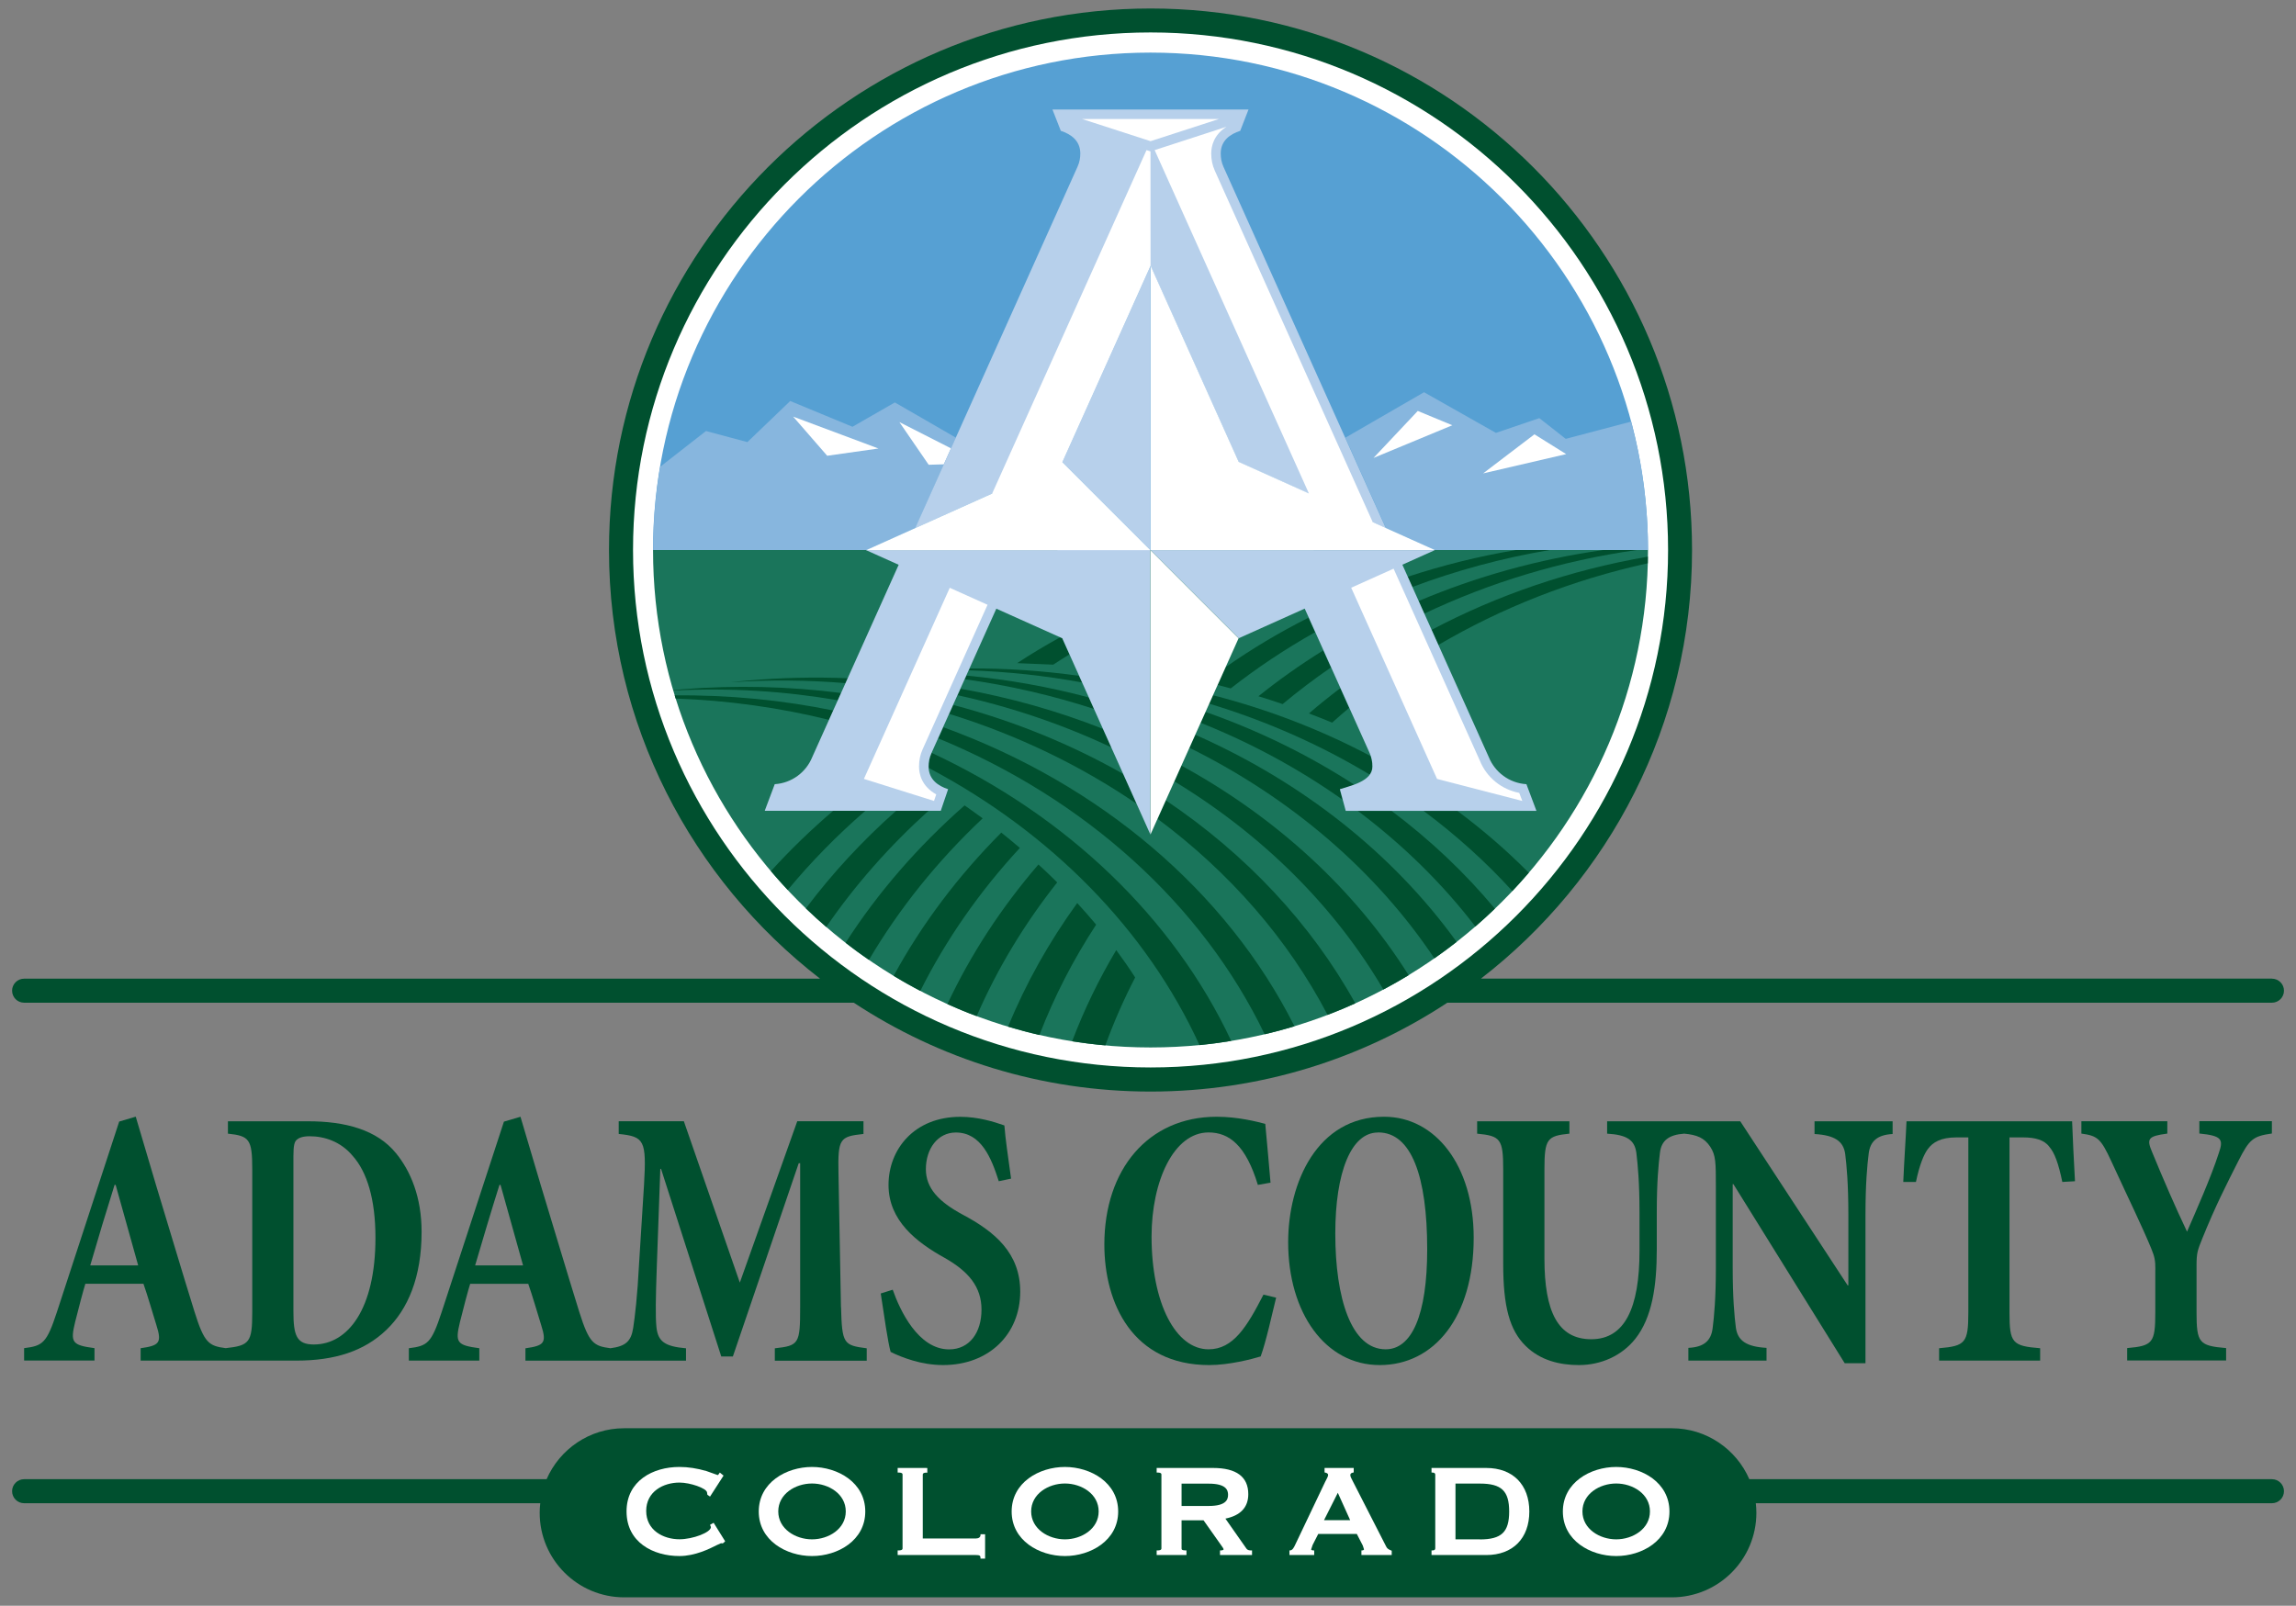 <?xml version="1.0" encoding="UTF-8"?>
<svg xmlns="http://www.w3.org/2000/svg" id="Layer_1" data-name="Layer 1" viewBox="0 0 319.03 223.16">
  <rect x="0" y="0" width="319.03" height="223.16" fill="#808080" stroke="none"/>
  <defs>
    <style>
      .cls-1 {
        fill: #87b6de;
      }

      .cls-1, .cls-2, .cls-3, .cls-4, .cls-5, .cls-6 {
        stroke-width: 0px;
      }

      .cls-2 {
        fill: #56a0d3;
      }

      .cls-3 {
        fill: #1a755b;
      }

      .cls-4 {
        fill: #b7d0eb;
      }

      .cls-5 {
        fill: #fff;
      }

      .cls-6 {
        fill: #00502f;
      }
    </style>
  </defs>
  <g>
    <path class="cls-6" d="M55.01,160.25c-2.64-3.23-7-4.42-12.23-4.42h-11.11v1.72c2.98.31,3.38.78,3.38,4.94v19.88c0,4.2-.39,4.63-3.69,4.99-2.33-.31-2.97-.69-4.33-5.05-1.66-5.31-3.47-11.45-5.33-17.54l-2.84-9.58-2.3.68-8.66,26.49c-1.42,4.32-1.96,4.68-4.55,5v1.72h9.78v-1.72c-3.13-.42-3.38-.78-2.69-3.64.49-1.98,1.13-4.37,1.42-5.31h8.07c.54,1.51,1.37,4.37,1.81,5.78.78,2.45.39,2.81-2.2,3.18v1.72h21.67c5.28,0,9.39-1.3,12.48-4.27,2.98-2.86,4.89-7.29,4.89-13.64,0-4.79-1.52-8.43-3.57-10.93ZM12.54,175.86c1.12-3.85,2.2-7.44,3.38-11.19h.15l3.13,11.19h-6.65ZM43.61,186.85c-2.4,0-2.84-1.25-2.84-4.58v-21.6c0-1.51.15-2.03.49-2.29.29-.26.83-.47,1.76-.47,2.05,0,4.31.73,5.97,2.71,2.01,2.24,3.18,6.04,3.18,11.4,0,9.89-3.82,14.83-8.56,14.83Z"></path>
    <path class="cls-6" d="M116.85,181.64l-.34-18.48c-.1-4.94.15-5.21,3.47-5.57v-1.77h-9.2l-7.98,22.43-7.78-22.43h-9.05v1.77c3.57.36,3.87.88,3.52,7.03l-.68,10.83c-.24,4.68-.59,7.55-.83,9.11-.29,1.87-1.07,2.54-3.16,2.81-2.33-.31-2.96-.69-4.33-5.05-1.66-5.31-3.47-11.45-5.33-17.54l-2.84-9.58-2.3.68-8.66,26.49c-1.42,4.32-1.96,4.68-4.55,5v1.72h9.79v-1.72c-3.13-.42-3.38-.78-2.69-3.64.49-1.98,1.12-4.37,1.42-5.31h8.07c.54,1.51,1.37,4.37,1.81,5.78.78,2.45.39,2.81-2.2,3.18v1.72h22.31v-1.72c-2.94-.26-3.91-.94-4.11-2.97-.15-1.46-.1-4.06.05-8.33l.49-13.64h.1l8.37,26.08h1.61l9.15-26.86h.2v19.99c0,5.1-.15,5.36-3.52,5.73v1.72h12.77v-1.72c-3.23-.42-3.43-.62-3.57-5.73ZM66.02,175.86c1.13-3.85,2.2-7.44,3.38-11.19h.15l3.13,11.19h-6.65Z"></path>
    <path class="cls-6" d="M124.05,179.25c.98,2.81,3.52,8.28,7.83,8.28,2.84,0,4.5-2.34,4.5-5.52s-1.81-5.31-5.09-7.18c-3.96-2.19-7.83-5.2-7.83-10.15s3.57-9.47,9.98-9.47c2.45,0,4.65.68,6.12,1.2.15,1.98.49,4.16.93,7.39l-1.71.36c-1.03-3.23-2.45-6.77-5.97-6.77-2.5,0-4.16,2.24-4.16,5.1,0,2.65,1.81,4.53,5.09,6.3,4.5,2.39,8.02,5.36,8.02,10.72,0,5.88-4.31,10.2-10.72,10.2-1.47,0-2.98-.26-4.21-.63-1.22-.36-2.25-.78-3.08-1.2-.39-1.41-.88-4.89-1.37-8.12l1.66-.52Z"></path>
    <path class="cls-6" d="M174.78,164.67c-1.66-5.47-3.96-7.29-6.85-7.29-4.84,0-7.92,6.77-7.92,14.47,0,9.32,3.38,15.67,7.92,15.67,3.43,0,5.33-3.12,7.63-7.6l1.76.42c-.54,2.19-1.42,6.19-2.15,8.17-1.17.36-4.35,1.2-7.14,1.2-10.67,0-14.58-8.59-14.58-16.76,0-10.41,6.07-17.75,15.61-17.75,2.94,0,5.58.68,6.75.99.29,3.18.49,5.31.73,8.17l-1.76.31Z"></path>
    <path class="cls-6" d="M192.34,155.2c7.1,0,12.43,6.77,12.43,16.81,0,11.03-5.48,17.7-13.06,17.7s-12.72-7.29-12.72-17.07c0-8.33,4.06-17.44,13.31-17.44h.05ZM191.46,157.39c-3.72,0-5.92,5.52-5.92,14.05,0,8.95,2.2,16.08,7,16.08,3.62,0,5.77-4.74,5.77-13.9,0-10.15-2.2-16.24-6.8-16.24h-.05Z"></path>
    <path class="cls-6" d="M299.49,176.44c0-1.3-.1-1.77-.59-2.97-1.27-3.07-2.89-6.35-5.53-12.08-1.47-3.18-1.91-3.54-4.16-3.85v-1.72h11.94v1.72c-2.74.36-2.89.73-2.1,2.6,1.52,3.7,3.23,7.65,4.84,11.03,1.22-2.81,3.33-7.55,4.4-10.88.68-1.93.49-2.45-2.69-2.76v-1.72h10.08v1.72c-2.59.36-3.13.78-4.65,3.8-1.71,3.38-3.18,6.25-4.99,10.72-.69,1.72-.83,2.03-.83,3.85v6.45c0,4.27.34,4.68,4.11,5v1.72h-13.75v-1.72c3.57-.31,3.91-.73,3.91-5v-5.93Z"></path>
    <path class="cls-6" d="M284.62,155.83h-19.71c-.1,2.41-.32,5.36-.45,8.43h1.76c.49-2.34,1.08-3.8,1.66-4.58.69-.94,1.81-1.61,3.96-1.61h1.66v24.36c0,4.22-.44,4.63-4.06,4.94v1.72h14.04v-1.72c-3.87-.31-4.26-.73-4.26-4.94v-24.36h1.91c1.66,0,2.94.36,3.62,1.3.73.83,1.27,2.29,1.81,4.89l1.76-.1c-.16-2.88-.32-6.09-.4-8.33h-3.32Z"></path>
    <path class="cls-6" d="M252.13,155.83v1.77c2.79.16,4.01.99,4.26,2.76.2,1.61.44,4.16.44,8.43v9.84h-.1l-14.92-22.8h-18.5v1.72c2.84.16,3.82.94,4.06,2.65.2,1.67.44,4.11.44,8.33v5.31c0,7.96-2.06,12.28-6.7,12.28s-6.51-3.85-6.51-11.19v-12.44c0-4.22.39-4.63,3.47-4.94v-1.72h-12.82v1.72c3.23.31,3.62.73,3.62,4.94v13.17c0,5.88.88,9.21,3.13,11.4,2.06,2.03,4.79,2.65,7.39,2.65,3.08,0,5.97-1.3,7.83-3.64,2.35-2.97,2.99-7.34,2.99-12.44v-5.1c0-4.32.24-6.66.44-8.33.2-1.72,1.27-2.5,3.37-2.65,1.76.16,2.79.57,3.62,1.82.78,1.2.78,2.19.78,5.62v11.19c0,4.22-.24,6.77-.44,8.33-.2,1.87-1.27,2.71-3.38,2.81v1.77h10.86v-1.77c-2.79-.16-4.01-.99-4.26-2.81-.2-1.56-.44-4.11-.44-8.33v-11.61h.1l15.46,24.88h2.89v-20.66c0-4.27.24-6.82.44-8.43.2-1.77,1.22-2.65,3.33-2.76v-1.77h-10.86Z"></path>
  </g>
  <path class="cls-6" d="M315.68,205.57h-72.61c-1.81-4.16-5.95-7.08-10.78-7.08H86.73c-4.83,0-8.97,2.92-10.78,7.08H3.35c-.92,0-1.67.75-1.67,1.67s.75,1.67,1.67,1.67h71.72c-.05.44-.08.88-.08,1.33,0,6.49,5.26,11.75,11.75,11.75h145.56c6.49,0,11.75-5.26,11.75-11.75,0-.45-.03-.89-.08-1.33h71.72c.92,0,1.67-.75,1.67-1.67s-.75-1.67-1.67-1.67Z"></path>
  <g>
    <path class="cls-5" d="M87.06,210.06c0,4.27,3.68,6.19,7.34,6.19,2.2,0,4.21-1.02,5.18-1.51l.6-.27.25.02c.08-.03.26-.22.26-.22l.07-.07-1.6-2.57-.5.28.05.12.07.2c0,.73-2.49,1.69-4.37,1.69-2.22,0-4.62-1.23-4.62-3.94s2.4-3.94,4.62-3.94c1.5,0,3.72.78,3.83,1.35.01.05.04.27.04.27v.05s.05.05.05.05l.33.23,1.88-2.92-.52-.42-.11.16c-.04.06-.13.19-.18.19l-.31-.11-1.26-.45c-1.31-.38-2.54-.57-3.76-.57-3.65,0-7.34,1.91-7.34,6.19Z"></path>
    <path class="cls-5" d="M112.83,203.87c-3.59,0-7.4,2.17-7.4,6.19s3.81,6.19,7.4,6.19,7.4-2.17,7.4-6.19-3.82-6.19-7.4-6.19ZM112.83,213.93c-2.3,0-4.69-1.45-4.69-3.88s2.38-3.88,4.69-3.88,4.69,1.45,4.69,3.88-2.38,3.88-4.69,3.88Z"></path>
    <path class="cls-5" d="M128.73,204.01h-4v.64h.12c.56,0,.56.19.56.29v10.24c0,.09,0,.29-.56.29h-.12v.64h10.86c.52,0,.65.08.65.38v.12h.64v-3.39h-.64v.12c0,.29-.26.47-.65.47h-7.37v-8.86c0-.09,0-.29.51-.29h.12v-.64h-.12Z"></path>
    <path class="cls-5" d="M147.97,203.87c-3.59,0-7.4,2.17-7.4,6.19s3.82,6.19,7.4,6.19,7.4-2.17,7.4-6.19-3.82-6.19-7.4-6.19ZM147.97,213.93c-2.3,0-4.69-1.45-4.69-3.88s2.38-3.88,4.69-3.88,4.69,1.45,4.69,3.88-2.38,3.88-4.69,3.88Z"></path>
    <path class="cls-5" d="M173.85,215.47c-.24,0-.5-.02-.67-.27,0,0-2.46-3.52-2.91-4.15,2.1-.43,3.18-1.57,3.18-3.4,0-2.41-1.65-3.64-4.9-3.64h-7.83v.64h.12c.54,0,.54.19.54.29v10.24c0,.09,0,.29-.54.29h-.12v.64h4.14v-.64h-.12c-.56,0-.56-.16-.56-.29v-3.9h3.05c.07.1,2.45,3.47,2.45,3.47.22.31.34.47.34.59,0,.03-.14.13-.38.13h-.12v.64h4.45v-.64h-.12ZM167.96,209.29h-3.78v-3.1h3.78c2.4,0,2.68.89,2.68,1.55s-.28,1.55-2.68,1.55Z"></path>
    <path class="cls-5" d="M193.3,215.48c-.34-.14-.55-.26-.68-.53,0,0-4.69-9.18-4.69-9.18-.21-.39-.3-.59-.3-.78s.11-.28.38-.34l.09-.02v-.62h-4.05v.62l.09.02c.4.08.4.27.4.34,0,.18-.17.5-.34.82l-.05.09s-4.18,8.78-4.18,8.78c-.2.43-.38.75-.7.79h-.1v.64h3.44v-.64h-.12c-.19,0-.31-.09-.31-.13l.21-.63s.69-1.35.78-1.53h5.36c.06.12.83,1.61.83,1.61,0,0,.17.53.17.53,0,.09-.17.15-.24.15h-.12v.64h4.21v-.6l-.07-.03ZM183.97,211.27c.15-.3,1.73-3.43,1.92-3.81.17.38,1.59,3.52,1.72,3.81h-3.64Z"></path>
    <path class="cls-5" d="M206.52,204.01h-7.61v.64h.12c.27,0,.4.1.4.29v10.24c0,.19-.13.29-.4.29h-.12v.64h7.61c3.69,0,5.98-2.32,5.98-6.05s-2.29-6.05-5.98-6.05ZM205.62,213.93h-3.38v-7.75h3.38c3.01,0,4.08,1.01,4.08,3.88s-1.07,3.88-4.08,3.88Z"></path>
    <path class="cls-5" d="M224.57,203.87c-3.59,0-7.41,2.17-7.41,6.19s3.81,6.19,7.41,6.19,7.4-2.17,7.4-6.19-3.81-6.19-7.4-6.19ZM224.57,213.93c-2.3,0-4.69-1.45-4.69-3.88s2.38-3.88,4.69-3.88,4.69,1.45,4.69,3.88-2.38,3.88-4.69,3.88Z"></path>
  </g>
  <path class="cls-6" d="M315.68,136h-109.9c17.82-13.77,29.33-35.34,29.33-59.56C235.11,34.94,201.36,1.18,159.87,1.18s-75.25,33.77-75.25,75.27c0,24.22,11.51,45.78,29.33,59.56H3.35c-.92,0-1.67.75-1.67,1.67s.75,1.67,1.67,1.67h115.28c11.85,7.8,26.02,12.35,41.24,12.35s29.39-4.55,41.24-12.35h114.58c.92,0,1.67-.75,1.67-1.67s-.75-1.67-1.67-1.67Z"></path>
  <path class="cls-5" d="M87.96,76.44c0-39.66,32.26-71.93,71.91-71.93s71.91,32.27,71.91,71.93-32.26,71.91-71.91,71.91-71.91-32.26-71.91-71.91Z"></path>
  <g>
    <path class="cls-3" d="M90.74,76.44c0,38.12,31.01,69.13,69.13,69.13s69.12-31.01,69.12-69.13H90.74Z"></path>
    <g>
      <g>
        <path class="cls-6" d="M148.98,144.71c1.52.24,3.06.43,4.61.57,1.17-3.23,2.56-6.37,4.14-9.44-.82-1.28-1.7-2.54-2.63-3.8-2.41,4.06-4.47,8.29-6.12,12.66Z"></path>
        <path class="cls-6" d="M140.07,142.68c1.44.43,2.89.82,4.36,1.16,2.05-5.34,4.7-10.47,7.88-15.34-.85-1.01-1.72-2.01-2.63-3-3.9,5.39-7.14,11.15-9.61,17.19Z"></path>
        <path class="cls-6" d="M144.3,120.13c-5.14,5.97-9.41,12.48-12.66,19.42,1.34.6,2.69,1.16,4.07,1.67,2.86-6.59,6.63-12.83,11.19-18.59-.85-.84-1.71-1.68-2.61-2.49Z"></path>
        <path class="cls-6" d="M124.17,135.62c1.21.73,2.45,1.43,3.71,2.09,3.57-7.14,8.24-13.82,13.83-19.87-.84-.72-1.71-1.43-2.58-2.13-5.99,6.01-11.04,12.71-14.96,19.91Z"></path>
        <path class="cls-6" d="M117.49,131.02c1.06.83,2.14,1.62,3.25,2.38,4.21-7.15,9.54-13.77,15.8-19.67-.83-.61-1.66-1.21-2.51-1.8-6.48,5.7-12.06,12.12-16.54,19.1Z"></path>
      </g>
      <g>
        <path class="cls-6" d="M129.04,106.57c0,.05.01.1.01.16,16.94,8.95,30.26,22.45,37.62,38.51,1.48-.14,2.95-.34,4.41-.58-8.04-17.12-22.86-31.28-41.62-40.03l-.04.09c-.28.63-.39,1.25-.39,1.86Z"></path>
        <path class="cls-6" d="M175.73,143.74c1.4-.33,2.78-.7,4.14-1.11-9.39-18.68-26.93-33.63-48.79-41.56l-.7,1.55c20.42,8.42,36.67,23.09,45.35,41.13Z"></path>
        <path class="cls-6" d="M132.46,97.97l-.56,1.24c9.51,2.95,18.29,7.2,26.05,12.51l-1.86-4.15c-7.23-4.11-15.17-7.37-23.63-9.6Z"></path>
        <path class="cls-6" d="M184.47,141.04c1.3-.5,2.59-1.03,3.85-1.6-6.14-11.08-15.2-20.73-26.33-28.21l-1.15,2.56c10.01,7.45,18.13,16.73,23.63,27.26Z"></path>
        <path class="cls-6" d="M192.22,137.52c1.19-.63,2.36-1.3,3.51-1.99-7.46-11.88-18.37-21.91-31.57-29.13l-.98,2.19c12.23,7.43,22.25,17.35,29.04,28.93Z"></path>
        <path class="cls-6" d="M153.27,101.3c-6.25-2.47-12.88-4.36-19.79-5.58l-.4.9c7.54,1.66,14.7,4.11,21.36,7.26l-1.16-2.58Z"></path>
        <path class="cls-6" d="M151.3,96.93c-5.47-1.46-11.16-2.48-17.01-3.04l-.23.51c6.22.86,12.22,2.26,17.96,4.13l-.72-1.6Z"></path>
        <path class="cls-6" d="M199.3,133.19c1.05-.74,2.09-1.5,3.1-2.29-8.8-12.2-21.37-22.19-36.32-28.79l-.81,1.81c14.14,7,25.91,17.12,34.03,29.26Z"></path>
        <path class="cls-6" d="M188.21,109.07c-6.32-4.1-13.26-7.52-20.7-10.13l-.68,1.51c7.11,2.84,13.73,6.45,19.71,10.68l-.38-1.41c.52-.17,1.29-.37,2.04-.65Z"></path>
        <path class="cls-6" d="M205,128.76c.93-.8,1.83-1.63,2.71-2.48-4.16-5-8.99-9.56-14.37-13.6h-4.69c6.25,4.7,11.77,10.1,16.35,16.08Z"></path>
        <path class="cls-6" d="M201.01,112.68h-3.22c4.52,3.37,8.67,7.1,12.35,11.15.78-.83,1.54-1.68,2.28-2.54-3.05-3.09-6.38-5.96-9.94-8.61h-1.46Z"></path>
        <path class="cls-6" d="M168.02,97.79c8,2.42,15.5,5.76,22.32,9.87.22-.31.35-.67.35-1.09,0-.49-.07-.99-.25-1.5-6.77-3.59-14.11-6.45-21.9-8.45l-.52,1.17Z"></path>
      </g>
      <g>
        <path class="cls-6" d="M185.1,100.43c.77-.7,1.56-1.38,2.36-2.05l-1.23-2.74c-1.49,1.13-2.95,2.3-4.35,3.51,1.09.41,2.16.84,3.23,1.28Z"></path>
        <path class="cls-6" d="M228.98,77.36c-10.83,1.87-20.98,5.37-30.07,10.18l.94,2.1c8.74-5.14,18.56-9.04,29.11-11.36,0-.31,0-.61.01-.92Z"></path>
        <path class="cls-6" d="M183.87,90.39c-3.16,1.96-6.17,4.09-9.01,6.37,1.13.34,2.25.71,3.36,1.09,2.14-1.79,4.38-3.48,6.71-5.09l-1.07-2.37Z"></path>
        <path class="cls-6" d="M227.47,76.44h-4.69c-9.07,1.28-17.7,3.71-25.67,7.09l.79,1.75c9.04-4.3,19-7.35,29.57-8.85Z"></path>
        <path class="cls-6" d="M215.32,76.44h-4.68c-5.19.87-10.22,2.13-15.05,3.72l.64,1.42c6.05-2.27,12.44-4.02,19.09-5.14Z"></path>
        <path class="cls-6" d="M181.82,85.84c-4.05,2.04-7.9,4.34-11.52,6.88l-1.11,2.47c.61.15,1.21.31,1.82.48,3.65-2.86,7.57-5.47,11.72-7.81l-.9-2.01Z"></path>
      </g>
      <path class="cls-6" d="M147.3,88.57c-2.05,1.13-4.05,2.33-5.97,3.59,1.6.06,3.61.15,5.02.21.74-.49,1.5-.97,2.26-1.43l-1-2.23-.31-.14Z"></path>
      <path class="cls-6" d="M93.75,96.64c.04.15.09.3.13.44,7.36.26,14.5,1.28,21.32,2.96l.58-1.3c-7.08-1.44-14.46-2.18-22.04-2.1Z"></path>
      <path class="cls-6" d="M103.81,94.59c-.78.07-1.56.14-2.33.23,5.44-.37,10.79-.31,16.03.12l.31-.68c-4.59-.19-9.27-.09-14,.33Z"></path>
      <path class="cls-6" d="M134.74,92.89l-.12.27c5.38.17,10.64.75,15.74,1.69l-.42-.93c-4.95-.68-10.04-1.06-15.2-1.02Z"></path>
      <g>
        <path class="cls-6" d="M111.98,126.25c.92.88,1.86,1.74,2.83,2.57,4-5.83,8.79-11.25,14.22-16.15h-4.5c-4.69,4.16-8.9,8.71-12.55,13.57Z"></path>
        <path class="cls-6" d="M115.77,112.68c-3.09,2.64-5.98,5.44-8.65,8.38.76.89,1.54,1.77,2.34,2.62,3.24-3.91,6.85-7.59,10.79-11.01h-4.47Z"></path>
      </g>
      <path class="cls-6" d="M116.43,97.32l.45-1.01c-7.17-.92-14.6-1.12-22.19-.51-.49.04-.72.09-1.15.13,0,.01,0,.03.01.04,7.96-.41,15.46.08,22.87,1.35Z"></path>
    </g>
    <path class="cls-2" d="M228.99,76.44c0-38.12-31.01-69.13-69.13-69.13s-69.12,31.01-69.12,69.13h138.25Z"></path>
    <g>
      <g>
        <path class="cls-1" d="M132.81,60.82l-4.55-2.63-3.92-2.26-5.89,3.38-8.65-3.58-5.95,5.71-5.75-1.54-6.37,4.97c-.64,3.77-.97,7.63-.97,11.57h29.65l6.77-3.04,5.65-12.58Z"></path>
        <path class="cls-1" d="M199.38,76.44h29.61c0-6.17-.82-12.15-2.34-17.85l-9.09,2.4-3.67-2.88-6.03,2.05-9.99-5.65-10.93,6.32,5.64,12.55,6.81,3.06Z"></path>
      </g>
      <polygon class="cls-5" points="124.97 58.66 129.04 64.59 131.14 64.53 132.14 62.31 124.97 58.66"></polygon>
      <polygon class="cls-5" points="201.8 59.1 197 57.11 190.85 63.64 201.8 59.1"></polygon>
      <polygon class="cls-5" points="217.62 63.11 213.21 60.36 206.08 65.79 217.62 63.11"></polygon>
      <polygon class="cls-5" points="114.94 63.34 122.06 62.33 110.21 57.9 114.94 63.34"></polygon>
    </g>
    <path class="cls-4" d="M159.86,36.94v.02-.02s0,0,0,0h0s0-.01,0-.01l12.25,27.28,20.45,9.19-22.56-50.22c-.28-.63-.38-1.25-.38-1.85,0-1.79,1.3-2.69,2.71-3.15l1.15-2.96h-27.24l1.16,2.96c1.4.46,2.71,1.36,2.71,3.15,0,.6-.1,1.22-.39,1.85l-22.56,50.22,20.45-9.19,12.24-27.26Z"></path>
    <path class="cls-4" d="M120.35,76.46l4.52,2.03-12.01,26.73h0c-.85,2.1-2.84,3.61-5.21,3.76l-1.39,3.7h24.46l1.02-3c-1.4-.46-2.71-1.36-2.71-3.15,0-.6.1-1.22.39-1.86l9.02-20.08,9.16,4.11,12.24,27.26v-39.52s-39.51.01-39.51.01Z"></path>
    <path class="cls-4" d="M212.08,108.98c-2.37-.15-4.36-1.66-5.21-3.76h0s-12.01-26.74-12.01-26.74l4.52-2.03h-39.51l12.25,12.25,9.17-4.12,9.03,20.09c.28.63.38,1.25.38,1.86,0,2.07-3.12,2.68-4.52,3.15l.81,3.01h26.5l-1.39-3.7Z"></path>
    <polygon class="cls-5" points="169.37 16.54 150.36 16.54 159.87 19.62 169.37 16.54"></polygon>
    <polygon class="cls-4" points="159.86 76.46 147.61 64.21 159.86 36.95 159.86 76.46"></polygon>
    <polygon class="cls-5" points="159.86 76.46 172.1 88.71 159.86 115.97 159.86 76.46"></polygon>
    <path class="cls-5" d="M211.52,111.3c-.21-.55-.28-.75-.42-1.11-2.44-.46-4.53-2.14-5.47-4.47,0,.01-5.36-11.92-11.99-26.69l-5.89,2.65,11.93,26.57,11.84,3.06Z"></path>
    <path class="cls-5" d="M199.38,76.44l-8.64-3.88c-10.22-22.75-21.94-48.84-21.94-48.84-.34-.75-.5-1.54-.5-2.4,0-.97.33-2.57,2.12-3.7l-9.98,3.24,21.43,47.71-9.75-4.38-12.24-27.26v39.52s39.51-.01,39.51-.01Z"></path>
    <path class="cls-5" d="M120.05,108.25l9.73,3.06c.13-.38.16-.48.31-.91-2.03-1.13-2.39-2.84-2.39-3.87,0-.86.16-1.65.5-2.4l9.02-20.08-5.25-2.36-11.93,26.56Z"></path>
    <polygon class="cls-5" points="159.87 36.93 159.86 21.04 159.31 20.86 137.86 68.59 120.34 76.46 159.85 76.46 147.61 64.22 159.87 36.93"></polygon>
  </g>
</svg>
